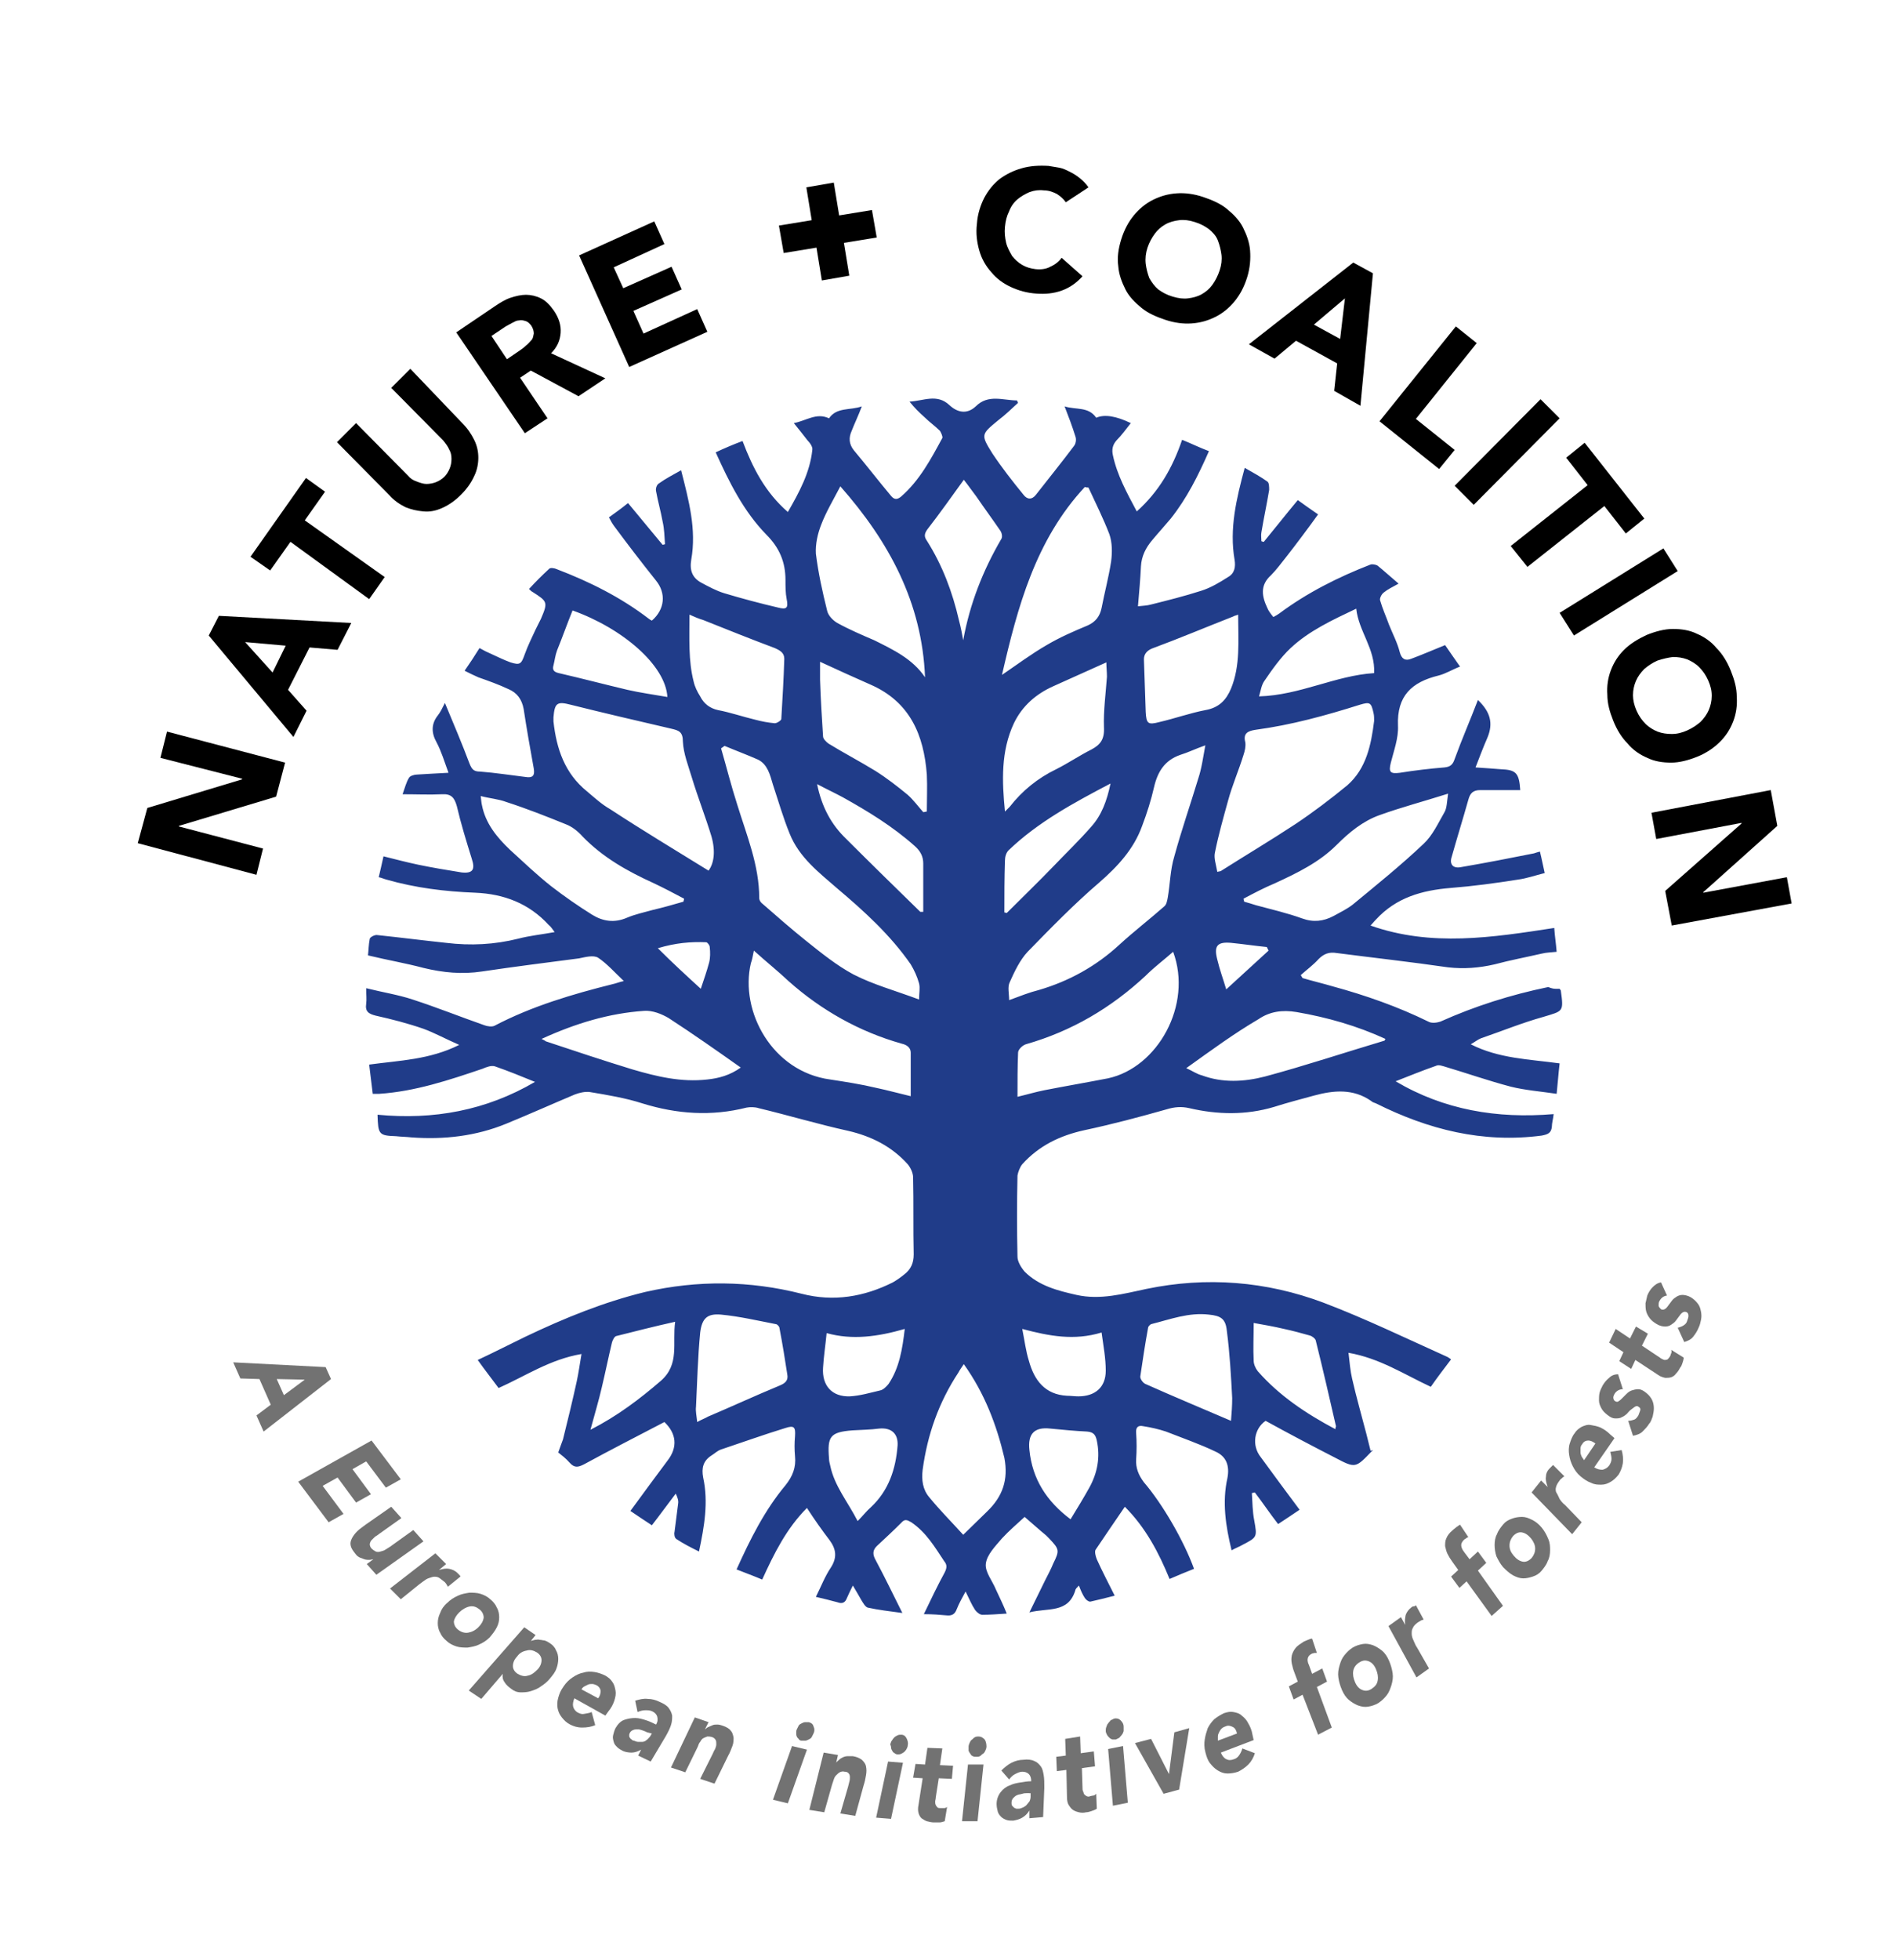 <?xml version="1.0" encoding="utf-8"?>
<!-- Generator: Adobe Illustrator 28.0.0, SVG Export Plug-In . SVG Version: 6.00 Build 0)  -->
<svg version="1.1" id="Calque_1" xmlns="http://www.w3.org/2000/svg" xmlns:xlink="http://www.w3.org/1999/xlink" x="0px" y="0px"
	 viewBox="0 0 317.9 328.4" style="enable-background:new 0 0 317.9 328.4;" xml:space="preserve">
<style type="text/css">
	.st0{fill:#727272;}
	.st1{fill:none;}
	.st2{fill:#203C89;}
</style>
<g>
	<g>
		<path class="st0" d="M54.6,229.1l0.9,2l-11.3,8.8l-1.2-2.7l2.4-1.8l-1.9-4.3l-3.2-0.1l-1.2-2.7L54.6,229.1z M51.1,231.2l-4.7-0.1
			l1.2,2.7L51.1,231.2z"/>
		<path class="st0" d="M62.3,241.4l4.9,6.5l-2.5,1.4l-3.3-4.4l-2.3,1.3l3.1,4.2l-2.5,1.4l-3.1-4.2l-2.5,1.4l3.5,4.7l-2.5,1.4
			l-5.1-6.8L62.3,241.4z"/>
		<path class="st0" d="M63.1,263.9l-1.6-1.8l1.1-0.8l0,0c-0.2,0-0.4,0.1-0.7,0.1c-0.2,0-0.5,0-0.8-0.1s-0.5-0.2-0.8-0.3
			c-0.2-0.1-0.5-0.3-0.7-0.6c-0.4-0.5-0.7-0.9-0.8-1.4c-0.1-0.4,0-0.8,0.2-1.2s0.5-0.8,0.9-1.2s0.9-0.7,1.4-1.1l4.3-3l1.7,1.9
			l-3.8,2.7c-0.2,0.2-0.5,0.3-0.7,0.5c-0.2,0.2-0.4,0.4-0.6,0.6c-0.1,0.2-0.2,0.4-0.2,0.6c0,0.2,0.1,0.5,0.3,0.7
			c0.2,0.2,0.5,0.4,0.7,0.5c0.2,0.1,0.5,0.1,0.8,0c0.3-0.1,0.5-0.1,0.8-0.3s0.5-0.3,0.8-0.5l3.9-2.8l1.7,1.9L63.1,263.9z"/>
		<path class="st0" d="M73,260.3l1.8,1.8l-1.2,1l0,0c0.7-0.2,1.2-0.3,1.7-0.2s1,0.3,1.4,0.7c0.1,0.1,0.2,0.2,0.3,0.3
			c0.1,0.1,0.2,0.2,0.2,0.3l-2.1,1.7c-0.1-0.2-0.2-0.3-0.3-0.5c-0.1-0.1-0.2-0.3-0.4-0.4c-0.4-0.3-0.7-0.6-1-0.7
			c-0.3-0.1-0.7-0.1-1,0c-0.3,0.1-0.7,0.2-1,0.4c-0.3,0.2-0.7,0.5-1.1,0.8l-3.1,2.5l-1.8-1.8L73,260.3z"/>
		<path class="st0" d="M75,268.6c0.5-0.5,1.1-0.9,1.8-1.2c0.6-0.3,1.3-0.4,1.9-0.5c0.6,0,1.3,0,1.9,0.2c0.6,0.2,1.2,0.5,1.6,0.9
			c0.5,0.4,0.9,0.9,1.1,1.4c0.3,0.5,0.4,1.1,0.4,1.6c0,0.6-0.1,1.1-0.4,1.7c-0.3,0.6-0.7,1.1-1.2,1.7c-0.5,0.5-1.1,0.9-1.8,1.2
			c-0.6,0.3-1.3,0.4-1.9,0.5c-0.6,0-1.3,0-1.9-0.2c-0.6-0.2-1.2-0.5-1.6-0.9c-0.5-0.4-0.9-0.9-1.1-1.4c-0.3-0.5-0.4-1.1-0.4-1.6
			s0.1-1.1,0.4-1.7C74,269.7,74.4,269.1,75,268.6z M77,270.2c-0.5,0.5-0.8,1-0.9,1.5c0,0.5,0.2,1,0.7,1.4c0.5,0.4,1.1,0.6,1.7,0.5
			s1.2-0.4,1.7-0.9c0.5-0.5,0.8-1,0.9-1.6c0-0.5-0.2-1-0.7-1.4c-0.5-0.4-1-0.6-1.6-0.5S77.5,269.7,77,270.2z"/>
		<path class="st0" d="M87.9,272.7l1.9,1.3l-0.8,1l0,0c0.2-0.1,0.4-0.1,0.7-0.2c0.3,0,0.5-0.1,0.8,0c0.3,0,0.5,0.1,0.8,0.1
			c0.3,0.1,0.5,0.2,0.8,0.4c0.5,0.3,0.9,0.7,1.1,1.2c0.3,0.5,0.4,1,0.4,1.5s-0.1,1.1-0.3,1.6c-0.2,0.6-0.6,1.1-1.1,1.7
			c-0.4,0.5-0.9,0.9-1.5,1.3c-0.5,0.4-1.1,0.6-1.7,0.8c-0.6,0.2-1.2,0.2-1.7,0.2c-0.6,0-1.1-0.2-1.6-0.6c-0.4-0.3-0.8-0.6-1.1-1.1
			c-0.3-0.4-0.4-0.9-0.3-1.4l0,0l-3.6,4.2l-2.1-1.4L87.9,272.7z M86.7,277.6c-0.5,0.5-0.7,1.1-0.7,1.6c0,0.5,0.3,1,0.8,1.3
			s1.1,0.5,1.7,0.3c0.6-0.1,1.1-0.5,1.6-1c0.5-0.5,0.7-1.1,0.7-1.6c0-0.5-0.3-1-0.8-1.3s-1.1-0.5-1.7-0.3
			C87.7,276.7,87.1,277,86.7,277.6z"/>
		<path class="st0" d="M99.8,289.1c-0.7,0.3-1.4,0.4-2.2,0.4s-1.4-0.2-2-0.5c-0.6-0.3-1-0.7-1.4-1.2c-0.4-0.5-0.6-1-0.7-1.5
			s-0.1-1.1,0.1-1.8s0.4-1.2,0.9-1.9c0.4-0.6,0.9-1.1,1.5-1.5c0.6-0.4,1.2-0.7,1.8-0.8c0.6-0.2,1.2-0.2,1.9-0.1
			c0.6,0.1,1.2,0.3,1.8,0.6c0.5,0.3,0.9,0.6,1.2,1.1c0.3,0.4,0.4,0.9,0.5,1.4s0,1.1-0.2,1.7c-0.2,0.6-0.5,1.2-1,1.8l-0.5,0.7
			l-5.2-2.9c-0.2,0.5-0.3,1-0.2,1.4c0.1,0.4,0.4,0.8,0.8,1c0.4,0.2,0.7,0.3,1.1,0.2s0.8-0.1,1.2-0.3L99.8,289.1z M100.3,284.6
			c0.3-0.4,0.4-0.8,0.4-1.2s-0.3-0.8-0.7-1c-0.2-0.1-0.5-0.2-0.7-0.2s-0.5,0-0.7,0.1s-0.4,0.2-0.6,0.3s-0.4,0.3-0.5,0.5L100.3,284.6
			z"/>
		<path class="st0" d="M107.5,293.2L107.5,293.2c-0.5,0.3-1.1,0.5-1.6,0.5c-0.5,0-1.1-0.1-1.5-0.3c-0.4-0.2-0.7-0.4-0.9-0.6
			c-0.3-0.3-0.5-0.5-0.6-0.9s-0.2-0.7-0.1-1.1s0.2-0.8,0.4-1.2c0.4-0.7,0.9-1.2,1.5-1.4c0.6-0.2,1.2-0.3,1.8-0.3
			c0.6,0,1.3,0.2,1.9,0.4c0.6,0.2,1.2,0.5,1.6,0.7c0.3-0.5,0.3-0.9,0.2-1.3c-0.1-0.4-0.4-0.7-0.8-0.9c-0.4-0.2-0.8-0.2-1.2-0.2
			c-0.4,0-0.8,0.1-1.3,0.3l-0.4-1.9c0.7-0.2,1.4-0.4,2.1-0.3c0.7,0,1.4,0.2,2,0.5c0.7,0.3,1.2,0.6,1.5,1c0.3,0.4,0.5,0.8,0.6,1.3
			c0,0.5,0,1-0.2,1.6c-0.2,0.6-0.5,1.2-0.9,1.9l-2.5,4.2l-2.1-1L107.5,293.2z M108.5,290.3c-0.2-0.1-0.4-0.2-0.7-0.3
			c-0.3-0.1-0.6-0.2-0.8-0.2c-0.3,0-0.6,0-0.8,0.1c-0.3,0.1-0.5,0.3-0.6,0.5c-0.1,0.2-0.1,0.3-0.1,0.4c0,0.1,0,0.3,0.1,0.4
			c0.1,0.1,0.1,0.2,0.3,0.3c0.1,0.1,0.2,0.2,0.4,0.2c0.2,0.1,0.5,0.2,0.7,0.2s0.5,0,0.7,0c0.2,0,0.5-0.1,0.7-0.3
			c0.2-0.1,0.4-0.4,0.6-0.6l0.3-0.5L108.5,290.3z"/>
		<path class="st0" d="M116.5,287.8l2.3,0.8l-0.6,1.2l0,0c0.2-0.1,0.3-0.3,0.6-0.4c0.2-0.1,0.5-0.2,0.7-0.3c0.2-0.1,0.5-0.1,0.8-0.1
			c0.3,0,0.6,0.1,0.9,0.2c0.6,0.2,1.1,0.5,1.3,0.8c0.3,0.3,0.4,0.7,0.5,1.2c0,0.4,0,0.9-0.2,1.4s-0.4,1.1-0.7,1.6l-2.3,4.7l-2.4-0.8
			l2.1-4.2c0.1-0.2,0.2-0.5,0.4-0.8c0.1-0.3,0.2-0.5,0.2-0.8c0-0.3,0-0.5-0.1-0.7s-0.3-0.4-0.6-0.5s-0.6-0.1-0.8-0.1
			c-0.3,0.1-0.5,0.2-0.7,0.3s-0.4,0.4-0.5,0.6c-0.2,0.2-0.3,0.5-0.4,0.8l-2.1,4.3l-2.4-0.8L116.5,287.8z"/>
		<path class="st0" d="M132.8,292.6l2.5,0.6l-3.2,9l-2.5-0.6L132.8,292.6z M133.6,289.8c0.1-0.2,0.2-0.4,0.3-0.6
			c0.1-0.2,0.3-0.3,0.5-0.4c0.2-0.1,0.4-0.2,0.6-0.2c0.2,0,0.4,0,0.6,0c0.4,0.1,0.7,0.3,0.8,0.7c0.2,0.4,0.2,0.8,0,1.2
			c-0.1,0.2-0.2,0.4-0.3,0.6c-0.1,0.2-0.3,0.3-0.5,0.4c-0.2,0.1-0.4,0.2-0.6,0.2s-0.4,0-0.6,0c-0.2,0-0.4-0.1-0.5-0.3
			c-0.1-0.1-0.3-0.3-0.3-0.4c-0.1-0.2-0.1-0.4-0.1-0.6C133.5,290.2,133.5,290,133.6,289.8z"/>
		<path class="st0" d="M138.1,293.7l2.4,0.4l-0.3,1.3l0,0c0.1-0.2,0.3-0.3,0.5-0.5c0.2-0.2,0.4-0.3,0.6-0.4c0.2-0.1,0.5-0.2,0.8-0.2
			c0.3,0,0.6,0,0.9,0c0.6,0.1,1.1,0.3,1.5,0.6c0.3,0.3,0.6,0.6,0.7,1.1s0.1,0.9,0,1.5s-0.2,1.1-0.4,1.7l-1.4,5.1l-2.5-0.4l1.3-4.5
			c0.1-0.3,0.1-0.5,0.2-0.8c0.1-0.3,0.1-0.6,0.1-0.8c0-0.3-0.1-0.5-0.2-0.6c-0.1-0.2-0.4-0.3-0.7-0.3c-0.3-0.1-0.6,0-0.8,0.1
			c-0.2,0.1-0.4,0.3-0.6,0.5c-0.2,0.2-0.3,0.4-0.4,0.7c-0.1,0.3-0.2,0.6-0.3,0.9l-1.3,4.6l-2.5-0.4L138.1,293.7z"/>
		<path class="st0" d="M148.9,295.2l2.5,0.2l-2,9.4l-2.5-0.2L148.9,295.2z M149.3,292.2c0.1-0.2,0.1-0.4,0.3-0.6
			c0.1-0.2,0.3-0.4,0.4-0.5s0.3-0.2,0.5-0.3c0.2-0.1,0.4-0.1,0.6-0.1c0.4,0,0.7,0.2,0.9,0.6c0.2,0.4,0.3,0.8,0.2,1.2
			c0,0.2-0.1,0.4-0.2,0.6c-0.1,0.2-0.3,0.4-0.4,0.5s-0.3,0.2-0.5,0.3c-0.2,0.1-0.4,0.1-0.6,0.1c-0.2,0-0.4-0.1-0.5-0.2
			c-0.2-0.1-0.3-0.2-0.4-0.4s-0.2-0.3-0.2-0.6S149.2,292.4,149.3,292.2z"/>
		<path class="st0" d="M159.6,298.1l-2.2-0.1l-0.5,3.2c0,0.3-0.1,0.5-0.1,0.7s0,0.4,0.1,0.6s0.2,0.3,0.3,0.4
			c0.1,0.1,0.4,0.1,0.6,0.1c0.1,0,0.3,0,0.5,0c0.2,0,0.4-0.1,0.5-0.2l-0.4,2.4c-0.3,0.1-0.6,0.2-0.9,0.2c-0.3,0-0.6,0-0.9,0
			c-0.4,0-0.8-0.1-1.2-0.2c-0.3-0.1-0.6-0.3-0.9-0.5c-0.2-0.2-0.4-0.5-0.5-0.9c-0.1-0.4-0.1-0.8,0-1.3l0.7-4.5l-1.6-0.1l0.4-2.3
			l1.6,0.1l0.4-2.8l2.5,0.1l-0.4,2.8l2.2,0.1L159.6,298.1z"/>
		<path class="st0" d="M162.3,295.7l2.6,0l-1,9.5l-2.6,0L162.3,295.7z M162.4,292.7c0-0.2,0.1-0.5,0.2-0.7c0.1-0.2,0.2-0.4,0.4-0.5
			c0.2-0.2,0.3-0.3,0.5-0.4c0.2-0.1,0.4-0.1,0.6-0.1c0.4,0,0.7,0.2,1,0.5c0.2,0.3,0.3,0.7,0.3,1.2c0,0.2-0.1,0.5-0.2,0.7
			c-0.1,0.2-0.2,0.4-0.4,0.5s-0.3,0.3-0.5,0.4c-0.2,0.1-0.4,0.1-0.6,0.1c-0.2,0-0.4,0-0.6-0.1c-0.2-0.1-0.3-0.2-0.4-0.4
			c-0.1-0.1-0.2-0.3-0.3-0.5C162.4,293.1,162.4,292.9,162.4,292.7z"/>
		<path class="st0" d="M172.6,303.4L172.6,303.4c-0.3,0.5-0.7,0.9-1.2,1.2c-0.5,0.3-1,0.4-1.5,0.5c-0.4,0-0.8,0-1.1-0.1
			s-0.7-0.3-0.9-0.5s-0.5-0.5-0.6-0.9c-0.1-0.4-0.2-0.8-0.2-1.3c0-0.8,0.3-1.5,0.7-2c0.4-0.5,0.9-0.9,1.5-1.1
			c0.6-0.3,1.2-0.4,1.8-0.5c0.6-0.1,1.2-0.2,1.8-0.2c0-0.5-0.1-0.9-0.4-1.2c-0.3-0.3-0.7-0.4-1.1-0.4c-0.4,0-0.8,0.2-1.2,0.4
			c-0.4,0.2-0.7,0.5-1,0.9l-1.3-1.5c0.5-0.5,1.1-1,1.7-1.3c0.6-0.3,1.3-0.5,2-0.5c0.7-0.1,1.4,0,1.8,0.2c0.5,0.2,0.8,0.5,1.1,0.9
			c0.3,0.4,0.4,0.9,0.5,1.5s0.1,1.3,0.1,2.1l-0.2,4.9l-2.3,0.2L172.6,303.4z M172.1,300.5c-0.2,0-0.4,0-0.7,0.1s-0.6,0.1-0.8,0.2
			c-0.3,0.1-0.5,0.3-0.7,0.5c-0.2,0.2-0.3,0.5-0.3,0.8c0,0.2,0,0.3,0.1,0.5c0.1,0.1,0.2,0.2,0.3,0.3c0.1,0.1,0.2,0.1,0.4,0.2
			c0.1,0,0.3,0,0.4,0c0.2,0,0.5-0.1,0.7-0.2c0.2-0.1,0.4-0.2,0.6-0.4c0.2-0.2,0.3-0.4,0.5-0.6c0.1-0.2,0.2-0.5,0.2-0.8l0-0.6
			L172.1,300.5z"/>
		<path class="st0" d="M183.6,296l-2.2,0.3l0.1,3.2c0,0.3,0,0.5,0.1,0.7s0.1,0.4,0.2,0.5c0.1,0.1,0.2,0.2,0.4,0.3s0.4,0.1,0.6,0
			c0.1,0,0.3-0.1,0.5-0.1s0.4-0.2,0.5-0.3l0.1,2.5c-0.3,0.2-0.6,0.3-0.9,0.4c-0.3,0.1-0.6,0.2-0.9,0.2c-0.4,0.1-0.8,0.1-1.2,0
			s-0.7-0.2-1-0.4s-0.5-0.5-0.7-0.8c-0.2-0.3-0.3-0.8-0.3-1.3l-0.1-4.6l-1.6,0.2l-0.1-2.4l1.6-0.2l-0.1-2.8l2.5-0.4l0.1,2.8l2.2-0.3
			L183.6,296z"/>
		<path class="st0" d="M185.4,290.1c0-0.2,0-0.5,0.1-0.7c0.1-0.2,0.1-0.4,0.3-0.6c0.1-0.2,0.3-0.3,0.4-0.5c0.2-0.1,0.4-0.2,0.6-0.3
			c0.4-0.1,0.8,0,1.1,0.3c0.3,0.3,0.5,0.6,0.5,1.1c0,0.2,0,0.5,0,0.7c-0.1,0.2-0.1,0.4-0.3,0.6c-0.1,0.2-0.3,0.3-0.4,0.5
			c-0.2,0.1-0.4,0.2-0.6,0.3c-0.2,0-0.4,0-0.6,0c-0.2-0.1-0.3-0.1-0.5-0.3c-0.1-0.1-0.3-0.3-0.4-0.5
			C185.5,290.5,185.4,290.3,185.4,290.1z M185.8,293.1l2.5-0.5l0.8,9.5l-2.5,0.5L185.8,293.1z"/>
		<path class="st0" d="M190.3,292.1l2.7-0.7l3,5.9l0,0l0.9-7l2.5-0.7l-1.7,10.3l-2.6,0.7L190.3,292.1z"/>
		<path class="st0" d="M210.4,293.8c-0.2,0.7-0.6,1.4-1.1,1.9c-0.5,0.5-1.1,0.9-1.7,1.2c-0.6,0.2-1.2,0.3-1.8,0.3
			c-0.6,0-1.1-0.2-1.6-0.5s-0.9-0.7-1.3-1.2c-0.4-0.5-0.6-1.1-0.8-1.9c-0.2-0.7-0.2-1.5-0.1-2.1c0.1-0.7,0.3-1.3,0.5-1.9
			c0.3-0.6,0.7-1.1,1.1-1.5c0.5-0.4,1-0.7,1.6-1c0.6-0.2,1.1-0.3,1.6-0.2c0.5,0.1,1,0.2,1.4,0.6c0.4,0.3,0.8,0.7,1.1,1.3
			c0.3,0.5,0.6,1.2,0.7,1.9l0.2,0.9l-5.5,2.1c0.2,0.5,0.5,0.9,0.9,1.1s0.8,0.2,1.3,0c0.4-0.1,0.7-0.4,0.9-0.7
			c0.2-0.3,0.4-0.7,0.5-1.1L210.4,293.8z M207.4,290.5c-0.1-0.5-0.3-0.9-0.7-1.1s-0.8-0.3-1.2-0.1c-0.3,0.1-0.5,0.2-0.7,0.4
			c-0.2,0.2-0.3,0.4-0.4,0.6s-0.2,0.4-0.2,0.7c0,0.2,0,0.5,0,0.7L207.4,290.5z"/>
		<path class="st0" d="M218.4,284l-1.5,0.8l-0.8-2.2l1.5-0.8l-0.6-1.6c-0.2-0.5-0.3-1-0.4-1.4c-0.1-0.5-0.1-0.9,0-1.4
			c0.1-0.4,0.3-0.8,0.6-1.2c0.3-0.4,0.8-0.7,1.4-1.1c0.2-0.1,0.5-0.2,0.7-0.3s0.5-0.2,0.7-0.2l0.8,2.4c-0.2,0-0.3,0-0.4,0
			c-0.1,0-0.3,0.1-0.4,0.1c-0.4,0.2-0.6,0.4-0.7,0.7c-0.1,0.3-0.1,0.7,0.2,1.3l0.5,1.4l1.7-0.9l0.8,2.2l-1.7,0.9l2.5,6.8l-2.3,1.2
			L218.4,284z"/>
		<path class="st0" d="M225,283.2c-0.3-0.7-0.5-1.4-0.6-2.1c-0.1-0.7,0-1.3,0.2-2s0.4-1.2,0.8-1.7c0.4-0.5,0.8-0.9,1.4-1.3
			c0.5-0.3,1.1-0.5,1.7-0.6c0.6-0.1,1.1,0,1.7,0.2c0.5,0.2,1,0.5,1.5,0.9c0.5,0.4,0.9,1,1.2,1.7c0.3,0.7,0.5,1.4,0.6,2.1
			c0.1,0.7,0,1.3-0.2,2c-0.2,0.6-0.4,1.2-0.8,1.7c-0.4,0.5-0.8,0.9-1.4,1.3c-0.5,0.3-1.1,0.5-1.7,0.6c-0.6,0.1-1.1,0-1.7-0.2
			c-0.5-0.2-1-0.5-1.5-0.9C225.7,284.5,225.3,283.9,225,283.2z M227.2,281.9c0.3,0.7,0.7,1.1,1.2,1.3c0.5,0.2,1,0.2,1.6-0.2
			s0.9-0.8,1-1.4s0-1.2-0.3-1.9c-0.3-0.7-0.7-1.1-1.2-1.3c-0.5-0.2-1-0.2-1.6,0.2c-0.5,0.3-0.9,0.8-1,1.4S226.9,281.2,227.2,281.9z"
			/>
		<path class="st0" d="M232.8,272.5l2.1-1.5l0.7,1.3l0,0c-0.1-0.7,0-1.2,0.1-1.7c0.2-0.5,0.5-0.9,0.9-1.2c0.1-0.1,0.2-0.2,0.4-0.2
			s0.3-0.1,0.4-0.2l1.3,2.4c-0.2,0.1-0.4,0.1-0.5,0.2c-0.2,0.1-0.3,0.2-0.5,0.3c-0.4,0.3-0.7,0.6-0.8,0.9c-0.2,0.3-0.2,0.6-0.2,1
			c0,0.3,0.1,0.7,0.3,1.1c0.2,0.4,0.3,0.8,0.6,1.2l2,3.5l-2.1,1.5L232.8,272.5z"/>
		<path class="st0" d="M245.9,265l-1.2,1.1l-1.4-1.9l1.2-1.1l-1-1.4c-0.3-0.4-0.6-0.9-0.8-1.3c-0.2-0.4-0.3-0.9-0.4-1.3
			c0-0.4,0-0.9,0.2-1.3c0.2-0.5,0.5-0.9,1.1-1.4c0.2-0.2,0.4-0.3,0.6-0.5c0.2-0.1,0.4-0.3,0.6-0.4l1.4,2.1c-0.1,0-0.3,0.1-0.4,0.2
			c-0.1,0.1-0.2,0.1-0.3,0.2c-0.3,0.3-0.5,0.6-0.5,0.9c0,0.3,0.1,0.7,0.5,1.2l0.9,1.2l1.4-1.3l1.4,1.9l-1.4,1.3l4.2,5.9l-1.9,1.7
			L245.9,265z"/>
		<path class="st0" d="M252,262.6c-0.5-0.6-0.8-1.2-1.1-1.8c-0.2-0.6-0.3-1.3-0.3-1.9c0-0.6,0.1-1.3,0.4-1.8c0.2-0.6,0.6-1.1,1-1.6
			c0.4-0.5,0.9-0.8,1.5-1c0.5-0.2,1.1-0.3,1.7-0.3c0.6,0,1.1,0.2,1.7,0.5c0.6,0.3,1.1,0.7,1.6,1.3c0.5,0.6,0.8,1.2,1.1,1.9
			s0.3,1.3,0.3,1.9c0,0.6-0.1,1.3-0.4,1.8c-0.2,0.6-0.6,1.1-1,1.6s-0.9,0.8-1.5,1s-1.1,0.3-1.6,0.3c-0.6,0-1.1-0.2-1.7-0.5
			C253,263.6,252.5,263.1,252,262.6z M253.8,260.7c0.5,0.6,1,0.9,1.5,1s1-0.1,1.5-0.6c0.4-0.5,0.6-1,0.6-1.6c0-0.6-0.3-1.2-0.7-1.7
			c-0.5-0.6-1-0.9-1.5-1c-0.5-0.1-1,0.1-1.5,0.6c-0.4,0.5-0.6,1-0.6,1.6C253.1,259.6,253.3,260.1,253.8,260.7z"/>
		<path class="st0" d="M256.8,250.1l1.6-2l1.1,1.1l0,0c-0.2-0.6-0.4-1.2-0.3-1.7c0-0.5,0.2-1,0.6-1.4c0.1-0.1,0.2-0.2,0.3-0.3
			s0.2-0.2,0.3-0.3l1.9,1.9c-0.2,0.1-0.3,0.2-0.4,0.3c-0.1,0.1-0.3,0.2-0.4,0.4c-0.3,0.4-0.5,0.7-0.6,1.1c-0.1,0.3-0.1,0.7,0.1,1
			s0.3,0.6,0.5,1c0.2,0.3,0.5,0.7,0.9,1l2.8,2.9l-1.6,2L256.8,250.1z"/>
		<path class="st0" d="M271.9,243c0.2,0.7,0.3,1.5,0.2,2.2c-0.1,0.7-0.4,1.4-0.7,1.9c-0.4,0.5-0.8,0.9-1.3,1.2
			c-0.5,0.3-1,0.5-1.6,0.5s-1.1,0-1.7-0.3c-0.6-0.2-1.2-0.6-1.8-1.1c-0.6-0.5-1-1.1-1.3-1.7c-0.3-0.6-0.5-1.2-0.6-1.9
			c-0.1-0.6-0.1-1.3,0.1-1.9s0.4-1.2,0.8-1.7c0.3-0.5,0.7-0.8,1.2-1.1c0.5-0.2,0.9-0.4,1.5-0.3s1.1,0.2,1.6,0.4
			c0.6,0.3,1.1,0.6,1.7,1.2l0.7,0.6l-3.4,4.9c0.5,0.3,0.9,0.4,1.4,0.4c0.4-0.1,0.8-0.3,1.1-0.7c0.2-0.3,0.4-0.7,0.4-1.1
			s-0.1-0.8-0.2-1.2L271.9,243z M267.5,241.9c-0.4-0.3-0.8-0.5-1.2-0.5c-0.4,0-0.8,0.2-1,0.6c-0.2,0.2-0.3,0.5-0.3,0.7
			c0,0.2,0,0.5,0,0.7c0,0.2,0.1,0.5,0.2,0.7c0.1,0.2,0.3,0.4,0.4,0.6L267.5,241.9z"/>
		<path class="st0" d="M272.1,232.8c-0.6,0-1.1,0.3-1.4,0.8c-0.1,0.2-0.2,0.4-0.2,0.6c0,0.2,0.1,0.5,0.3,0.6c0.2,0.1,0.4,0.2,0.6,0
			c0.2-0.1,0.4-0.3,0.6-0.5s0.5-0.5,0.7-0.7c0.3-0.3,0.6-0.5,0.9-0.6s0.7-0.2,1.1-0.2c0.4,0,0.8,0.2,1.3,0.6c0.5,0.4,0.8,0.8,1,1.2
			c0.2,0.4,0.3,0.9,0.3,1.4c0,0.5-0.1,0.9-0.2,1.4c-0.2,0.5-0.3,0.9-0.6,1.2c-0.3,0.5-0.7,0.9-1.1,1.3s-1,0.6-1.6,0.7l-0.8-2.5
			c0.4,0,0.7-0.1,1-0.2s0.5-0.4,0.7-0.7c0.1-0.3,0.2-0.5,0.3-0.8s0-0.5-0.2-0.6c-0.2-0.2-0.4-0.2-0.6-0.1c-0.2,0.1-0.4,0.3-0.7,0.5
			s-0.5,0.5-0.7,0.7s-0.6,0.5-0.9,0.6c-0.3,0.2-0.7,0.2-1.1,0.2c-0.4,0-0.8-0.2-1.3-0.6c-0.4-0.3-0.8-0.7-1-1.1s-0.4-0.8-0.4-1.3
			c0-0.4,0-0.9,0.1-1.3s0.3-0.8,0.5-1.2c0.3-0.5,0.6-0.9,1.1-1.3c0.4-0.4,0.9-0.6,1.5-0.6L272.1,232.8z"/>
		<path class="st0" d="M276.3,223.5l-1,2l2.7,1.8c0.2,0.1,0.4,0.3,0.6,0.4c0.2,0.1,0.4,0.2,0.5,0.2s0.3,0,0.5-0.1
			c0.1-0.1,0.3-0.3,0.4-0.5c0.1-0.1,0.1-0.3,0.2-0.5c0.1-0.2,0.1-0.4,0-0.6l2.1,1.3c0,0.3-0.1,0.6-0.2,0.9s-0.2,0.6-0.4,0.8
			c-0.2,0.4-0.4,0.7-0.7,1c-0.2,0.3-0.5,0.5-0.8,0.6c-0.3,0.1-0.7,0.1-1,0.1c-0.4-0.1-0.8-0.2-1.2-0.5l-3.8-2.5l-0.7,1.5l-2-1.3
			l0.7-1.5l-2.4-1.6l1.1-2.3l2.4,1.6l1-2L276.3,223.5z"/>
		<path class="st0" d="M279.5,217.1c-0.6,0.1-1,0.4-1.3,1c-0.1,0.2-0.1,0.4-0.1,0.7c0,0.2,0.2,0.4,0.4,0.6c0.2,0.1,0.4,0.1,0.6,0
			c0.2-0.1,0.4-0.3,0.6-0.6c0.2-0.3,0.4-0.5,0.6-0.8c0.2-0.3,0.5-0.5,0.8-0.7c0.3-0.2,0.7-0.3,1-0.3s0.9,0.1,1.4,0.4
			c0.5,0.3,0.9,0.7,1.2,1.1c0.3,0.4,0.4,0.8,0.5,1.3c0.1,0.5,0.1,0.9,0,1.4s-0.2,0.9-0.4,1.3c-0.2,0.5-0.5,1-0.9,1.5
			c-0.4,0.5-0.9,0.7-1.5,0.9l-1.1-2.4c0.4-0.1,0.7-0.2,1-0.4s0.5-0.4,0.6-0.8c0.1-0.3,0.2-0.5,0.2-0.8c0-0.3-0.1-0.5-0.3-0.6
			c-0.2-0.1-0.4-0.1-0.6,0c-0.2,0.1-0.4,0.3-0.6,0.6c-0.2,0.3-0.4,0.5-0.6,0.8c-0.2,0.3-0.5,0.5-0.8,0.7c-0.3,0.2-0.6,0.3-1,0.3
			c-0.4,0-0.9-0.1-1.4-0.4c-0.5-0.3-0.9-0.6-1.2-1c-0.3-0.4-0.5-0.8-0.6-1.2s-0.1-0.9-0.1-1.3c0.1-0.4,0.2-0.9,0.3-1.3
			c0.2-0.5,0.5-1,0.9-1.4c0.4-0.4,0.8-0.7,1.4-0.8L279.5,217.1z"/>
	</g>
	<g>
		<path d="M23.1,141.3l1.6-5.9l15.9-4.8l0-0.1L26.9,127l1.1-4.4l19.8,5.2l-1.5,5.7L30,138.4l0,0.1l14.1,3.7l-1.1,4.4L23.1,141.3z"/>
		<path d="M35,106.5l1.7-3.3l22.2,1.2l-2.3,4.5l-4.7-0.4l-3.6,7.1l3.1,3.5l-2.2,4.4L35,106.5z M41.1,107.6l4.6,5.1l2.2-4.5
			L41.1,107.6z"/>
		<path d="M48.7,90.8l-3.4,4.8L42,93.3l9.3-13.2l3.2,2.3l-3.4,4.8l13.4,9.5l-2.6,3.7L48.7,90.8z"/>
		<path d="M77.5,70.9c0.9,0.9,1.5,1.8,2,2.8c0.5,1,0.7,2,0.7,3c0,1-0.2,2.1-0.7,3.1c-0.5,1.1-1.2,2.1-2.2,3.1c-1,1-2,1.7-3.1,2.2
			c-1.1,0.5-2.1,0.7-3.2,0.6s-2-0.3-3-0.7c-1-0.5-1.9-1.1-2.7-2l-8.8-8.9l3.2-3.2l8.7,8.8c0.4,0.5,0.9,0.8,1.5,1
			c0.5,0.2,1.1,0.4,1.6,0.4c0.5,0,1.1-0.1,1.6-0.3s1-0.5,1.4-0.9c0.4-0.4,0.7-0.9,0.9-1.4c0.2-0.5,0.3-1,0.3-1.6s-0.1-1.1-0.4-1.6
			c-0.2-0.5-0.6-1-1-1.5l-8.7-8.8l3.2-3.2L77.5,70.9z"/>
		<path d="M76.5,55.7l6.5-4.4c0.9-0.6,1.7-1.1,2.6-1.4s1.8-0.5,2.6-0.5c0.8,0,1.7,0.2,2.5,0.6s1.5,1.1,2.2,2.1
			c0.8,1.2,1.2,2.4,1.1,3.7c-0.1,1.3-0.6,2.4-1.6,3.4l9.1,4.2l-4.5,3L89,62.1l-1.8,1.2l4.6,6.8L88,72.6L76.5,55.7z M85,60.2l2.2-1.5
			c0.3-0.2,0.7-0.5,1-0.8c0.4-0.3,0.6-0.6,0.9-0.9s0.3-0.7,0.4-1.1c0-0.4-0.1-0.8-0.4-1.3c-0.3-0.4-0.6-0.7-1-0.8
			c-0.3-0.1-0.7-0.2-1.1-0.1c-0.4,0-0.7,0.2-1.1,0.4c-0.4,0.2-0.7,0.4-1.1,0.6l-2.4,1.6L85,60.2z"/>
		<path d="M97.1,42.8l12.6-5.7l1.7,3.8l-8.5,3.9l1.6,3.5l8.1-3.6l1.7,3.8l-8.1,3.6l1.7,3.8l9-4.1l1.7,3.8l-13.1,5.9L97.1,42.8z"/>
		<path d="M130.6,37.8l5.5-0.9l-0.9-5.5l4.6-0.8l0.9,5.5l5.5-0.9l0.8,4.6l-5.5,0.9l0.9,5.5l-4.6,0.8l-0.9-5.5l-5.5,0.9L130.6,37.8z"
			/>
		<path d="M178.7,33.9c-0.4-0.6-0.9-1-1.5-1.4c-0.6-0.3-1.3-0.6-2.2-0.6c-0.8-0.1-1.6,0-2.4,0.3c-0.7,0.3-1.4,0.7-2,1.2
			c-0.6,0.5-1.1,1.2-1.4,2c-0.4,0.8-0.6,1.6-0.7,2.6c-0.1,1,0,1.8,0.2,2.7c0.2,0.8,0.6,1.5,1,2.2c0.5,0.6,1,1.1,1.7,1.5
			c0.7,0.4,1.4,0.6,2.2,0.7c0.9,0.1,1.8,0,2.5-0.4c0.7-0.3,1.4-0.8,1.9-1.5l3.5,3.1c-1,1.1-2.1,1.9-3.5,2.4
			c-1.4,0.5-2.8,0.6-4.2,0.5c-1.6-0.1-3-0.5-4.3-1.1c-1.3-0.6-2.4-1.4-3.3-2.5c-0.9-1-1.6-2.2-2-3.6c-0.4-1.4-0.6-2.9-0.4-4.5
			c0.1-1.6,0.6-3.1,1.2-4.3c0.7-1.3,1.5-2.3,2.6-3.2c1.1-0.8,2.3-1.4,3.7-1.8c1.4-0.4,2.9-0.5,4.5-0.4c0.6,0.1,1.2,0.2,1.8,0.3
			s1.2,0.4,1.8,0.7c0.6,0.3,1.1,0.6,1.7,1.1c0.5,0.4,1,0.9,1.4,1.5L178.7,33.9z"/>
		<path d="M188,40.1c0.5-1.6,1.2-2.9,2.1-4s2-2,3.2-2.6c1.2-0.6,2.5-1,4-1.1c1.4-0.1,2.9,0.1,4.4,0.6c1.5,0.5,2.9,1.1,4,2
			s2.1,1.9,2.7,3.1s1.1,2.5,1.2,3.9c0.1,1.4,0,2.9-0.5,4.5c-0.5,1.6-1.2,2.9-2.1,4c-0.9,1.1-2,2-3.2,2.6c-1.2,0.6-2.5,1-4,1.1
			c-1.4,0.1-2.9-0.1-4.4-0.6c-1.5-0.5-2.9-1.1-4-2s-2.1-1.9-2.7-3.1s-1.1-2.5-1.2-3.9C187.3,43.2,187.5,41.7,188,40.1z M192.4,41.5
			c-0.3,0.9-0.4,1.8-0.3,2.7c0.1,0.8,0.3,1.6,0.6,2.4c0.4,0.7,0.9,1.4,1.5,1.9c0.7,0.5,1.4,0.9,2.4,1.2s1.8,0.4,2.6,0.3
			c0.8-0.1,1.6-0.3,2.3-0.7c0.7-0.4,1.3-0.9,1.8-1.6c0.5-0.7,0.9-1.5,1.2-2.4c0.3-0.9,0.4-1.8,0.3-2.6s-0.3-1.6-0.6-2.4
			s-0.9-1.4-1.5-1.9c-0.7-0.5-1.4-0.9-2.4-1.2c-0.9-0.3-1.8-0.4-2.6-0.3c-0.8,0.1-1.6,0.3-2.3,0.7c-0.7,0.4-1.3,0.9-1.8,1.6
			S192.7,40.6,192.4,41.5z"/>
		<path d="M226.9,44l3.3,1.8L228.1,68l-4.4-2.5l0.5-4.6l-6.9-3.8l-3.6,3l-4.3-2.4L226.9,44z M225.5,50l-5.2,4.4l4.4,2.4L225.5,50z"
			/>
		<path d="M244.1,54.7l3.5,2.8l-10.2,12.7l6.5,5.2l-2.6,3.2l-10-8L244.1,54.7z"/>
		<path d="M258.3,66.9l3.2,3.2l-14.4,14.5l-3.2-3.2L258.3,66.9z"/>
		<path d="M266.2,81.3l-3.6-4.6l3.1-2.5l10,12.7l-3.1,2.5l-3.6-4.6l-12.9,10.2l-2.8-3.5L266.2,81.3z"/>
		<path d="M278.9,91.9l2.4,3.8l-17.4,10.8l-2.4-3.8L278.9,91.9z"/>
		<path d="M276.1,106.4c1.5-0.6,3-1,4.4-1c1.4,0,2.8,0.2,4,0.8c1.2,0.5,2.4,1.3,3.3,2.4c1,1,1.8,2.3,2.4,3.8s1,2.9,1,4.4
			c0.1,1.4-0.1,2.8-0.6,4.1c-0.5,1.3-1.2,2.4-2.2,3.4c-1,1-2.3,1.9-3.8,2.5c-1.5,0.6-3,1-4.4,1s-2.8-0.2-4-0.8
			c-1.2-0.5-2.4-1.3-3.3-2.4c-1-1-1.8-2.3-2.4-3.8c-0.6-1.5-1-2.9-1-4.4c-0.1-1.4,0.1-2.8,0.6-4.1s1.2-2.4,2.2-3.4
			C273.3,107.9,274.6,107.1,276.1,106.4z M277.9,110.7c-0.9,0.4-1.6,0.9-2.2,1.4c-0.6,0.6-1.1,1.3-1.4,2c-0.3,0.7-0.5,1.5-0.5,2.4
			c0,0.8,0.2,1.7,0.6,2.6c0.4,0.9,0.9,1.6,1.5,2.2c0.6,0.6,1.3,1,2,1.3c0.8,0.3,1.6,0.4,2.4,0.4c0.9,0,1.7-0.2,2.6-0.6
			c0.9-0.4,1.6-0.9,2.2-1.4c0.6-0.6,1.1-1.3,1.4-2c0.3-0.7,0.5-1.5,0.5-2.4s-0.2-1.7-0.6-2.6c-0.4-0.9-0.9-1.6-1.5-2.2
			c-0.6-0.6-1.3-1-2-1.3c-0.8-0.3-1.6-0.4-2.4-0.4C279.7,110.2,278.8,110.4,277.9,110.7z"/>
		<path d="M296.9,132.4l1.1,6l-12.4,11.1l0,0.1l14-2.6l0.8,4.4l-20.1,3.7l-1.1-5.8L292,138l0-0.1l-14.3,2.7l-0.8-4.4L296.9,132.4z"
			/>
	</g>
	<circle class="st1" cx="161.4" cy="167.6" r="103.1"/>
	<path class="st2" d="M261.5,165.7c0.1,0.2,0.2,0.2,0.2,0.3c0.5,3.6,0.4,3.4-2.9,4.4c-3.6,1-7,2.4-10.5,3.6c-0.5,0.2-1,0.6-1.7,1
		c4.7,2.4,9.8,2.5,14.9,3.2c-0.2,1.7-0.3,3.2-0.5,5.1c-2.7-0.4-5.3-0.6-7.7-1.2c-3.8-1-7.5-2.3-11.2-3.4c-0.4-0.1-0.9-0.3-1.3-0.1
		c-2.3,0.8-4.5,1.7-6.8,2.6c8.1,4.8,17,6.3,26.5,5.5c-0.1,0.9-0.3,1.5-0.3,2.1c-0.1,1.1-0.7,1.3-1.7,1.5c-9.9,1.3-19-1-27.8-5.4
		c-0.3-0.1-0.6-0.2-0.8-0.4c-3-2.1-6.3-1.8-9.6-0.9c-2.2,0.6-4.5,1.2-6.7,1.9c-4.7,1.4-9.5,1.3-14.2,0.2c-1.3-0.3-2.5-0.2-3.8,0.2
		c-4.6,1.3-9.1,2.5-13.8,3.5c-4.1,0.9-7.6,2.6-10.4,5.7c-0.4,0.5-0.7,1.3-0.8,1.9c-0.1,4.5-0.1,9.1,0,13.6c0,0.8,0.6,1.8,1.2,2.5
		c2.4,2.4,5.6,3.2,8.7,3.9c4,0.9,7.9-0.2,11.7-1c10.1-2.1,20.1-1.3,29.7,2.3c7.1,2.7,13.9,6,20.8,9.1c0.2,0.1,0.3,0.2,0.6,0.4
		c-1.2,1.6-2.3,3-3.4,4.6c-4.5-2.1-8.6-4.8-13.8-5.7c0.2,1.7,0.3,3,0.6,4.3c0.7,3.1,1.6,6.2,2.4,9.3c0.2,0.9,0.5,1.9,0.7,2.8
		c0.1,0,0.2,0,0.4-0.1c-0.1,0.1-0.1,0.2-0.2,0.2c-2.7,2.8-2.7,2.9-6.1,1.1c-3.9-2-7.7-4-11.7-6.2c-1.9,1.3-2.4,4.1-0.8,6.1
		c2.1,2.9,4.2,5.7,6.5,8.8c-1.3,0.9-2.4,1.6-3.6,2.4c-1.4-1.8-2.6-3.6-3.9-5.3c-0.2,0-0.3,0.1-0.5,0.1c0.1,1.5,0.1,3.1,0.4,4.6
		c0.5,2.8,0.5,2.8-2,4.1c-0.5,0.3-1.1,0.5-1.8,0.9c-1-4.1-1.6-8.1-0.7-12.1c0.4-2.1-0.2-3.6-1.9-4.4c-2.7-1.3-5.6-2.3-8.4-3.4
		c-1.2-0.4-2.5-0.7-3.8-0.9c-0.9-0.2-1.3,0.2-1.2,1.2c0.1,1.4,0.1,2.9,0,4.3c-0.1,1.5,0.4,2.7,1.3,3.9c3.1,3.6,6.7,9.8,8.4,14.5
		c-1.3,0.5-2.7,1.1-4.1,1.7c-1.8-4.4-4-8.6-7.5-12.1c-1.7,2.5-3.3,4.8-4.9,7.2c-0.2,0.3,0,1.1,0.2,1.6c0.9,2,1.9,3.9,3,6.1
		c-1.5,0.4-2.8,0.7-4.1,1c-0.3,0-0.7-0.3-0.9-0.6c-0.4-0.6-0.7-1.3-1-2.1c-0.3,0.3-0.6,0.6-0.6,0.8c-1.2,3.9-4.6,2.9-7.7,3.7
		c1-2,1.8-3.7,2.6-5.3c0.5-1,1-1.9,1.4-2.9c1.1-2.2,1-2.4-0.7-4.2c-0.2-0.2-0.3-0.3-0.5-0.5c-1.1-0.9-2.2-1.9-3.6-3.1
		c-1.3,1.2-2.6,2.3-3.8,3.6c-1.1,1.3-2.5,2.7-2.7,4.2c-0.2,1.4,1.1,2.9,1.7,4.4c0.6,1.3,1.2,2.5,1.8,4c-1.5,0.1-2.8,0.2-4.1,0.2
		c-0.4,0-0.9-0.4-1.2-0.8c-0.6-0.9-1-1.9-1.6-3.1c-0.6,1.1-1.1,2-1.5,3c-0.3,0.8-0.8,1.1-1.7,1c-1.1-0.1-2.3-0.2-3.8-0.2
		c1.2-2.5,2.3-4.8,3.5-7c0.4-0.8,0.4-1.3-0.1-1.9c-1.6-2.4-3-4.8-5.5-6.5c-0.7-0.4-1.1-0.6-1.7,0.1c-1.3,1.3-2.7,2.6-4.1,3.9
		c-0.7,0.7-0.7,1.4-0.2,2.3c1.5,2.8,2.9,5.7,4.5,8.9c-2.2-0.3-4-0.5-5.8-0.9c-0.4-0.1-0.8-0.8-1.1-1.3c-0.4-0.7-0.8-1.4-1.4-2.4
		c-0.4,0.8-0.7,1.4-1,2.1c-0.3,0.8-0.8,1-1.6,0.7c-1.1-0.3-2.3-0.6-3.6-0.9c0.9-1.8,1.5-3.4,2.5-4.9c1.1-1.7,0.9-3.1-0.2-4.6
		c-1.3-1.7-2.5-3.4-3.8-5.4c-3.4,3.4-5.5,7.6-7.5,12c-1.4-0.6-2.8-1.1-4.3-1.7c2.3-5.1,4.7-9.9,8.2-14.1c1.2-1.5,1.8-3,1.6-4.9
		c-0.1-1.1-0.1-2.2,0-3.3c0.1-1.5-0.1-1.9-1.6-1.4c-3.6,1.1-7.2,2.4-10.8,3.6c-0.6,0.2-1.1,0.7-1.6,1c-1.4,0.9-1.7,2.1-1.4,3.7
		c0.9,4.1,0.2,8.2-0.7,12.4c-1.4-0.7-2.6-1.3-3.8-2.1c-0.3-0.2-0.4-0.8-0.3-1.2c0.2-1.6,0.4-3.2,0.6-4.7c0.1-0.5-0.1-1.1-0.4-1.7
		c-1.3,1.7-2.6,3.5-4,5.3c-1.2-0.8-2.3-1.5-3.6-2.4c2.1-2.9,4.2-5.7,6.2-8.4c1.8-2.3,1.5-4.6-0.5-6.5c-4.6,2.4-9.1,4.7-13.5,7.1
		c-1,0.5-1.6,0.6-2.4-0.3c-0.6-0.7-1.4-1.3-1.9-1.7c0.3-0.9,0.6-1.6,0.8-2.2c0.8-3.2,1.6-6.5,2.3-9.7c0.3-1.4,0.5-2.8,0.8-4.6
		c-5.3,0.9-9.4,3.7-13.9,5.7c-1.1-1.5-2.3-3-3.5-4.7c2.8-1.3,5.3-2.6,8-3.9c6.5-3.1,13.1-5.8,20.1-7.5c8.8-2,17.5-1.9,26.2,0.3
		c5.4,1.4,10.5,0.5,15.3-1.9c0.7-0.4,1.4-0.9,2-1.4c1-0.8,1.5-1.8,1.5-3.3c-0.1-4.3,0-8.6-0.1-12.9c0-0.7-0.4-1.6-0.9-2.2
		c-2.7-3-6.1-4.7-10-5.6c-5-1.1-10-2.6-15-3.8c-0.6-0.2-1.4-0.2-2-0.1c-5.9,1.5-11.7,1.1-17.5-0.7c-2.8-0.9-5.8-1.4-8.8-1.9
		c-0.8-0.1-1.7,0.1-2.5,0.4c-3.8,1.6-7.6,3.3-11.5,4.9c-5.1,2.1-10.5,2.7-15.9,2.3c-0.9-0.1-1.7-0.1-2.6-0.2c-2.9-0.1-3-0.3-3.1-3.6
		c9.4,0.9,18.2-0.7,26.4-5.5c-2.2-0.9-4.4-1.8-6.7-2.6c-0.6-0.2-1.4,0.1-2.1,0.4c-5.6,1.9-11.3,3.8-17.3,4.2c-0.3,0-0.6,0-1.1,0
		c-0.2-1.6-0.4-3.2-0.6-4.9c5.1-0.7,10.1-0.8,15.1-3.3c-2.3-1-4.1-2-6-2.7c-2.6-0.9-5.3-1.6-8-2.2c-1.2-0.3-1.8-0.7-1.6-2
		c0.1-0.7,0-1.5,0-2.6c2.8,0.7,5.4,1.1,7.8,1.9c4,1.3,8,2.9,12,4.3c0.5,0.2,1.3,0.3,1.7,0.1c6.3-3.3,13.1-5.3,19.9-7
		c0.5-0.1,0.9-0.3,1.8-0.5c-1.5-1.4-2.8-2.9-4.3-3.9c-0.8-0.5-2.2-0.1-3.2,0.1c-5.4,0.7-10.9,1.4-16.3,2.2c-3.3,0.5-6.5,0.2-9.8-0.6
		c-3-0.8-6-1.3-9.3-2.1c0.1-0.8,0.1-1.8,0.3-2.8c0.1-0.3,0.9-0.7,1.3-0.6c3.8,0.4,7.7,0.9,11.5,1.3c4.1,0.5,8.1,0.3,12.1-0.7
		c1.9-0.5,3.9-0.7,6.1-1.1c-0.4-0.5-0.6-0.9-1-1.2c-3.3-3.6-7.5-5.2-12.3-5.4c-5.1-0.2-10-0.8-14.9-2.2c-0.4-0.1-0.8-0.3-1.3-0.4
		c0.3-1.2,0.5-2.2,0.8-3.5c2,0.5,3.9,1,5.8,1.4c2.4,0.5,4.8,0.9,7.3,1.3c1.9,0.2,2.3-0.5,1.7-2.3c-0.9-2.9-1.8-5.8-2.5-8.8
		c-0.4-1.4-0.9-2.1-2.5-2c-2.1,0.1-4.2,0-6.6,0c0.4-1.1,0.6-2,1.1-2.8c0.2-0.3,0.9-0.5,1.3-0.5c1.7-0.1,3.3-0.2,5.3-0.3
		c-0.7-1.9-1.2-3.6-2-5.1c-0.9-1.6-0.9-3.1,0.2-4.5c0.4-0.5,0.7-1.1,1.2-2.1c1.5,3.6,2.9,6.9,4.1,10.1c0.4,1,0.7,1.4,1.8,1.4
		c2.6,0.2,5.1,0.6,7.6,0.9c1.2,0.2,1.6-0.2,1.4-1.4c-0.6-3.3-1.2-6.7-1.7-10c-0.3-1.6-1.1-2.7-2.5-3.3c-1.7-0.8-3.4-1.4-5.1-2
		c-0.7-0.3-1.5-0.7-2.3-1.1c0.9-1.3,1.7-2.5,2.5-3.8c0.7,0.4,1.3,0.7,2,1c1.1,0.5,2.1,1,3.2,1.4c1.6,0.5,1.8,0.3,2.4-1.4
		c0.5-1.4,1.2-2.8,1.8-4.1c0.3-0.6,0.6-1.2,0.9-1.8c1.2-2.8,1.1-2.9-1.4-4.5c-0.2-0.1-0.3-0.2-0.6-0.5c1.1-1.2,2.2-2.3,3.4-3.4
		c0.2-0.2,0.9-0.1,1.3,0.1c5.5,2.1,10.7,4.7,15.4,8.3c0.1,0.1,0.3,0.2,0.5,0.3c2.2-1.9,2.4-4.6,0.7-6.7c-2.4-3-4.7-6-7-9.1
		c-0.3-0.4-0.6-0.9-0.9-1.5c1.1-0.8,2.1-1.5,3.2-2.4c2,2.4,3.9,4.7,5.8,7c0.1,0,0.3-0.1,0.4-0.1c-0.1-1.3-0.1-2.5-0.4-3.8
		c-0.3-1.7-0.8-3.4-1.1-5.1c-0.1-0.4,0.1-1.1,0.5-1.3c1.1-0.8,2.3-1.4,3.7-2.2c1.3,5.1,2.6,9.9,1.7,15c-0.3,1.8,0.2,3,1.6,3.8
		c1.3,0.7,2.6,1.4,3.9,1.8c3,0.9,6,1.7,9,2.4c1.5,0.4,1.8,0.1,1.5-1.4c-0.2-1-0.2-2.1-0.2-3.2c0-3-1-5.4-3.2-7.6
		c-3.8-3.9-6.2-8.7-8.5-13.8c1.5-0.7,2.9-1.3,4.5-1.9c1.7,4.5,3.8,8.6,7.6,11.9c1.9-3.3,3.7-6.6,4.1-10.4c0.1-0.5-0.4-1.2-0.8-1.6
		c-0.7-0.9-1.4-1.8-2.3-2.9c2.1-0.4,3.8-1.8,5.9-0.8c1.3-1.9,3.5-1.3,5.5-2c-0.6,1.6-1.2,2.8-1.7,4.1c-0.5,1.1-0.5,2.2,0.4,3.3
		c2.1,2.5,4.1,5.1,6.2,7.6c0.5,0.6,1,0.7,1.7,0.1c3.1-2.7,5-6.3,6.9-9.8c0.1-0.2-0.2-0.9-0.4-1.2c-0.8-0.8-1.8-1.5-2.6-2.3
		c-0.9-0.8-1.7-1.6-2.5-2.6c2.3-0.1,4.6-1.4,6.7,0.6c1.3,1.2,2.9,1.6,4.4,0.2c2.1-2.1,4.6-1,6.9-1c0.1,0.1,0.1,0.3,0.2,0.4
		c-1.1,1-2.1,2-3.3,2.9c-2.9,2.4-3,2.4-1,5.6c1.6,2.4,3.4,4.7,5.2,6.9c0.6,0.8,1.4,0.9,2.1,0c2.1-2.7,4.3-5.4,6.4-8.2
		c0.3-0.4,0.4-1.1,0.2-1.6c-0.5-1.6-1.1-3.2-1.8-5c1.9,0.6,4,0,5.3,1.9c1.4-0.6,3.3-0.3,5.8,0.9c-0.8,1-1.5,2-2.4,2.9
		c-0.7,0.8-0.8,1.6-0.6,2.5c0.7,3.3,2.3,6.2,4,9.4c3.7-3.3,6-7.3,7.6-12c1.5,0.6,2.9,1.3,4.5,1.9c-1.8,4.1-3.7,7.9-6.4,11.3
		c-1,1.2-2.1,2.4-3.1,3.6c-1.1,1.3-1.8,2.7-1.9,4.4c-0.1,2.2-0.3,4.3-0.5,6.7c0.8-0.1,1.5-0.1,2.2-0.3c2.8-0.7,5.6-1.4,8.4-2.3
		c1.6-0.5,3.1-1.4,4.5-2.3c1.1-0.6,1.3-1.7,1.1-2.9c-0.9-5.2,0.3-10.2,1.7-15.4c1.4,0.8,2.7,1.5,3.8,2.3c0.3,0.2,0.3,0.9,0.3,1.4
		c-0.4,2.4-0.9,4.7-1.3,7.1c-0.1,0.5,0,1,0,1.5c0.1,0,0.2,0.1,0.4,0.1c1.9-2.3,3.7-4.6,5.7-7c1.1,0.8,2.1,1.5,3.4,2.4
		c-1.8,2.5-3.6,4.9-5.4,7.2c-0.8,1-1.6,2.1-2.5,3c-1.9,1.7-1.5,3.6-0.6,5.5c0.2,0.5,0.6,1,1,1.5c0.4-0.2,0.7-0.4,1-0.6
		c4.7-3.5,9.9-6.1,15.3-8.2c0.3-0.1,0.9,0,1.2,0.2c1.1,0.9,2.2,1.9,3.5,3c-1.1,0.6-1.9,1-2.5,1.5c-0.4,0.3-0.7,1-0.6,1.3
		c0.4,1.4,1,2.7,1.5,4.1c0.6,1.5,1.4,3,1.8,4.6c0.3,1.1,0.9,1.5,1.9,1.1c1.9-0.7,3.7-1.5,5.7-2.3c0.7,1,1.5,2.2,2.5,3.6
		c-1.3,0.5-2.4,1.2-3.6,1.5c-4.5,1.1-7,3.4-6.8,8.4c0.1,2.1-0.7,4.2-1.2,6.2c-0.4,1.6-0.1,1.9,1.5,1.7c2.5-0.4,5-0.7,7.5-0.9
		c1-0.1,1.4-0.5,1.7-1.4c1.2-3.3,2.6-6.5,3.9-9.9c2.1,2,2.6,3.9,1.6,6.3c-0.7,1.6-1.3,3.2-2,5c1.6,0.1,2.9,0.2,4.2,0.3
		c2.6,0.1,3.1,0.6,3.3,3.5c-2.2,0-4.4,0-6.7,0c-1.2,0-1.7,0.5-2,1.6c-0.9,3.2-1.9,6.4-2.8,9.6c-0.4,1.2,0.2,2,1.6,1.7
		c4.1-0.7,8.2-1.5,12.2-2.3c0.3-0.1,0.6-0.2,1-0.3c0.3,1.2,0.5,2.3,0.8,3.6c-1.6,0.4-3,0.9-4.5,1.1c-3.8,0.6-7.5,1.1-11.3,1.4
		c-4.8,0.4-9.1,1.6-12.5,5.3c-0.4,0.4-0.7,0.8-0.9,1c10.2,3.6,20.4,2,30.8,0.4c0.1,1.5,0.3,2.6,0.4,4c-0.9,0.1-1.7,0.1-2.5,0.3
		c-2.6,0.6-5.3,1.1-7.9,1.8c-2.6,0.6-5.1,0.8-7.8,0.5c-6.2-0.9-12.5-1.6-18.7-2.4c-1.2-0.2-2.1,0.1-3,1c-0.9,1-2,1.8-3,2.7
		c0.1,0.2,0.2,0.3,0.3,0.5c1.7,0.5,3.4,0.9,5.1,1.4c5.5,1.5,10.9,3.4,16,5.9c0.5,0.3,1.4,0.2,2,0c5.8-2.6,11.8-4.5,18.1-5.8
		C260.5,165.8,261,165.7,261.5,165.7z M202.1,124.9c-1.7,0.6-2.9,1.2-4.2,1.6c-2.6,0.9-3.8,2.8-4.4,5.4c-0.5,2.2-1.2,4.4-2,6.5
		c-1.4,3.9-4.1,6.8-7.2,9.5c-4.2,3.6-8.1,7.6-12,11.6c-1.3,1.4-2.2,3.3-3,5.1c-0.4,0.8-0.1,1.9-0.1,3c1.9-0.7,3.4-1.3,5-1.7
		c5.1-1.5,9.6-4,13.5-7.6c2.4-2.2,5-4.2,7.5-6.4c0.4-0.3,0.5-1,0.6-1.5c0.4-2.3,0.4-4.6,1.1-6.9c1.2-4.4,2.7-8.7,4-13
		C201.5,128.7,201.7,127,202.1,124.9z M121.5,125c-0.2,0.1-0.4,0.3-0.6,0.4c0.9,3.1,1.7,6.3,2.7,9.4c1.6,5.2,3.7,10.2,3.7,15.7
		c0,0.4,0.3,0.8,0.6,1c2.4,2.1,4.8,4.2,7.3,6.2c2.5,2,5.1,4.1,7.9,5.6c3.3,1.7,7,2.7,11,4.2c0-1.1,0.2-1.9,0-2.7
		c-0.3-1.1-0.8-2.2-1.4-3.2c-3.4-4.9-7.8-8.9-12.3-12.7c-3.1-2.7-6.4-5.2-8-9.2c-1.1-2.7-1.9-5.5-2.8-8.2c-0.5-1.7-0.9-3.4-2.5-4.2
		C125.3,126.5,123.4,125.8,121.5,125z M204.1,146.1c0.5-0.1,0.6-0.1,0.7-0.2c4.1-2.6,8.3-5.1,12.4-7.8c3-2,5.9-4.2,8.7-6.5
		c3.2-2.8,4-6.8,4.5-10.8c0-0.4,0-0.9-0.1-1.3c-0.4-1.8-0.6-1.9-2.3-1.4c-5.7,1.8-11.5,3.4-17.5,4.2c-1.3,0.2-2.1,0.6-1.7,2.1
		c0.1,0.7-0.1,1.5-0.3,2.1c-0.8,2.6-1.9,5.1-2.6,7.7c-0.8,2.9-1.6,5.7-2.2,8.7C203.5,143.8,203.9,144.9,204.1,146.1z M118.8,145.9
		c0.9-1.2,1.2-3.2,0.5-5.7c-1-3.3-2.3-6.6-3.3-9.9c-0.6-2-1.4-4-1.5-6c0-1.7-0.7-1.9-2-2.2c-5.6-1.3-11.2-2.6-16.8-4
		c-2.3-0.6-2.7-0.3-2.9,2.1c0,0.2,0,0.5,0,0.7c0.5,4.6,1.9,8.7,5.6,11.7c1.3,1.1,2.5,2.2,3.9,3C107.8,139.2,113.3,142.5,118.8,145.9
		z M126.4,159.3c-0.2,1-0.3,1.6-0.5,2.1c-1.9,8.1,3.6,18.2,13.3,19.5c2.6,0.4,5.2,0.8,7.7,1.4c1.9,0.4,3.7,0.9,5.8,1.4
		c0-2.6,0-5,0-7.3c0-0.8-0.6-1.3-1.5-1.5c-7.1-2-13.5-5.6-19-10.5C130.4,162.7,128.5,161.2,126.4,159.3z M196.7,159.5
		c-1.6,1.4-3.2,2.6-4.6,4c-5.8,5.4-12.4,9.3-20.1,11.5c-0.6,0.2-1.3,0.9-1.3,1.4c-0.1,2.4-0.1,4.8-0.1,7.4c1.7-0.4,3-0.8,4.5-1.1
		c3.6-0.7,7.1-1.3,10.7-2C194.1,178.9,200,168.4,196.7,159.5z M155.1,113.5c-0.5-12.5-6-22.7-14.2-32c-1.2,2.3-2.4,4.3-3.2,6.4
		c-0.6,1.5-1,3.3-0.9,4.9c0.4,3.2,1.1,6.4,1.9,9.6c0.2,0.8,1,1.6,1.7,2c2,1.1,4.1,2,6.2,2.9C149.8,108.9,153,110.4,155.1,113.5z
		 M182.5,81.7c-0.2,0-0.4,0-0.6-0.1c-8.3,8.9-11.3,20.2-13.9,31.5c2.5-1.7,4.9-3.5,7.5-5c2.2-1.3,4.5-2.3,6.9-3.3
		c1.3-0.6,2-1.5,2.3-2.9c0.5-2.6,1.2-5.2,1.6-7.8c0.2-1.5,0.2-3.2-0.3-4.6C185,86.9,183.7,84.3,182.5,81.7z M114.6,151.1
		c0-0.2,0.1-0.3,0.1-0.5c-1.7-0.9-3.4-1.8-5.1-2.6c-4.4-2-8.5-4.3-11.9-7.8c-0.8-0.9-1.8-1.7-2.9-2.1c-3.2-1.3-6.5-2.6-9.9-3.7
		c-1.3-0.5-2.8-0.6-4.3-1c0.1,0.7,0.1,1.1,0.2,1.5c0.6,3.1,2.5,5.4,4.7,7.5c2.3,2.1,4.5,4.2,6.9,6.1c2.2,1.7,4.5,3.3,6.9,4.8
		c1.8,1.1,3.7,1.4,5.8,0.5c1.4-0.6,2.9-0.9,4.3-1.3C111.1,152.1,112.9,151.6,114.6,151.1z M208.5,150.6c0,0.2,0.1,0.3,0.1,0.5
		c0.7,0.2,1.4,0.4,2,0.6c2.6,0.7,5.2,1.3,7.7,2.2c1.9,0.7,3.6,0.5,5.3-0.4c1.1-0.6,2.3-1.2,3.2-1.9c4-3.3,8.1-6.6,11.9-10.2
		c1.5-1.4,2.4-3.4,3.5-5.3c0.4-0.7,0.4-1.7,0.6-3.1c-4.1,1.3-7.9,2.3-11.5,3.6c-2.8,1-5.1,2.9-7.2,5c-2.9,2.9-6.6,4.7-10.3,6.4
		C211.9,148.8,210.2,149.7,208.5,150.6z M161.6,228.6c-0.4,0.6-0.7,1-0.9,1.4c-3.3,5-5.2,10.4-6,16.3c-0.2,1.7,0,3.3,1.1,4.6
		c1.8,2.2,3.8,4.2,5.7,6.3c1.4-1.4,2.7-2.6,4-3.9c2.6-2.5,3.6-5.3,2.9-9C167.1,238.8,165.1,233.5,161.6,228.6z M154.8,136.1
		c0.2,0,0.4-0.1,0.6-0.1c0-2.1,0.1-4.1,0-6.2c-0.5-6.6-2.8-12.2-9.5-15.1c-2.7-1.2-5.4-2.4-8.4-3.8c0,1,0,2,0,3
		c0.1,3.2,0.3,6.4,0.5,9.5c0,0.4,0.5,0.9,0.9,1.2c2.6,1.6,5.3,3,7.9,4.6c1.9,1.2,3.7,2.6,5.4,4C153.2,134.1,154,135.2,154.8,136.1z
		 M168.5,136c0.3-0.3,0.5-0.5,0.8-0.8c2.1-2.7,4.7-4.8,7.8-6.3c2-1,3.9-2.3,5.9-3.3c1.5-0.8,2.2-1.7,2.1-3.7
		c-0.1-2.8,0.3-5.7,0.5-8.5c0-0.8-0.1-1.6-0.1-2.4c-3.1,1.4-6,2.7-8.9,4c-2.9,1.3-5.2,3.3-6.6,6.2C167.8,125.9,168,130.9,168.5,136z
		 M198.9,179c1.1,0.5,1.8,1,2.6,1.2c3.5,1.3,7.1,1.1,10.6,0.2c6.7-1.8,13.3-4,20-6c0.1,0,0.1-0.2,0.2-0.3c-4.8-2.2-9.7-3.6-14.9-4.5
		c-2.4-0.4-4.5-0.1-6.4,1.2C206.9,173.2,203.1,176,198.9,179z M90.8,174.1c0.4,0.2,0.6,0.3,0.7,0.4c4.8,1.6,9.6,3.2,14.5,4.7
		c4.1,1.2,8.2,2.2,12.6,1.7c1.9-0.2,3.8-0.7,5.6-2c-4.1-2.9-8.1-5.7-12.1-8.3c-1.2-0.7-2.7-1.3-4.1-1.2
		C102.1,169.8,96.5,171.5,90.8,174.1z M116.9,238.3c0.7-0.4,1.3-0.6,1.8-0.9c4-1.7,7.9-3.5,12-5.2c1-0.4,1.5-0.9,1.3-1.9
		c-0.4-2.6-0.8-5.1-1.3-7.7c0-0.3-0.4-0.7-0.6-0.7c-3.1-0.6-6.1-1.3-9.2-1.6c-2.3-0.2-3.2,0.6-3.5,3c-0.4,4.1-0.5,8.3-0.7,12.4
		C116.6,236.5,116.8,237.3,116.9,238.3z M206.4,238.1c0.1-1.2,0.2-2.5,0.2-3.8c-0.2-3.8-0.4-7.5-0.9-11.3c-0.2-2-1-2.5-3-2.7
		c-3.4-0.4-6.5,0.8-9.7,1.6c-0.2,0.1-0.5,0.4-0.5,0.6c-0.5,2.7-0.9,5.4-1.3,8.1c-0.1,0.4,0.4,1.1,0.8,1.3
		C196.7,234,201.5,236,206.4,238.1z M207.6,103c-0.5,0.2-0.7,0.2-0.8,0.3c-4.6,1.8-9.1,3.7-13.7,5.4c-0.9,0.4-1.3,1-1.3,1.8
		c0.1,2.9,0.2,5.9,0.3,8.8c0.1,2,0.4,2.2,2.3,1.7c2.6-0.6,5.1-1.5,7.7-2c2.3-0.4,3.5-1.7,4.3-3.6C208,111.5,207.6,107.4,207.6,103z
		 M115.6,103c0,4-0.2,7.7,0.7,11.2c0.2,0.9,0.6,1.7,1.1,2.5c0.6,1.2,1.6,2,3,2.3c2.1,0.4,4.1,1.1,6.2,1.6c1.1,0.3,2.2,0.5,3.3,0.6
		c0.4,0,1.1-0.5,1.1-0.7c0.2-3.4,0.4-6.7,0.5-10.1c0-1-0.7-1.4-1.6-1.8c-4-1.5-8-3.1-12-4.7C117.2,103.7,116.5,103.4,115.6,103z
		 M161.5,107.3c1.1-6.1,3.3-11.7,6.4-17c0.2-0.3,0.1-1-0.2-1.4c-1.3-1.9-2.7-3.8-4-5.7c-0.7-0.9-1.3-1.8-2.1-2.8
		c-2.1,2.9-4,5.6-6.1,8.3c-0.5,0.7-0.6,1.2-0.1,1.9c2.6,4.1,4.3,8.6,5.4,13.4C161.1,105.1,161.3,106.2,161.5,107.3z M227.4,102
		c-4,1.9-7.9,3.7-11,6.6c-1.7,1.6-3.1,3.6-4.4,5.5c-0.5,0.7-0.6,1.6-0.9,2.6c6.9-0.2,12.8-3.5,19.3-3.9
		C230.6,108.7,227.8,105.8,227.4,102z M96,102.3c-0.9,2.2-1.7,4.5-2.6,6.7c-0.3,0.8-0.4,1.7-0.6,2.5c-0.2,0.7,0,1.1,0.9,1.3
		c3.9,0.9,7.7,1.9,11.5,2.8c2.2,0.5,4.4,0.8,6.7,1.2C111.6,111.5,104.4,105.3,96,102.3z M223.9,239.5c0-0.3,0.1-0.4,0.1-0.5
		c-1.1-4.8-2.2-9.6-3.4-14.4c-0.1-0.3-0.6-0.7-1-0.8c-1.4-0.4-2.9-0.8-4.3-1.1c-1.7-0.4-3.4-0.7-5.1-1c0,2.3-0.1,4.3,0,6.3
		c0,0.6,0.3,1.3,0.7,1.8C214.5,233.9,219,236.9,223.9,239.5z M99,239.6c4.5-2.3,8.2-5.1,11.8-8.2c3.2-2.8,1.9-6.3,2.4-9.9
		c-3.6,0.8-6.7,1.6-9.9,2.4c-0.3,0.1-0.6,0.7-0.7,1.1c-0.6,2.5-1.1,5-1.7,7.5C100.4,234.7,99.7,237,99,239.6z M137,131.4
		c0.8,3.9,2.4,6.8,4.9,9.2c4.1,4.1,8.3,8.2,12.4,12.2c0,0,0.2,0,0.5,0c0-2.7,0-5.4,0-8.1c0-1.2-0.5-2.1-1.4-2.9
		c-3.7-3.3-7.8-5.8-12.1-8.2C140,132.9,138.7,132.3,137,131.4z M168.4,152.9c0.1,0,0.3,0.1,0.4,0.1c2.6-2.6,5.3-5.2,7.9-7.9
		c2.1-2.2,4.3-4.3,6.3-6.6c1.7-1.9,2.6-4.3,3.2-7.2c-6.3,3.3-12.2,6.5-17.1,11.2c-0.4,0.4-0.6,1.1-0.6,1.7
		C168.4,147.2,168.4,150,168.4,152.9z M179.5,254.6c1.1-1.8,2.2-3.6,3.2-5.4c1.3-2.4,1.8-5,1.2-7.8c-0.2-0.9-0.5-1.4-1.6-1.5
		c-2.1-0.1-4.1-0.3-6.2-0.5c-2.7-0.3-3.8,0.9-3.5,3.6C173.1,247.9,175.5,251.6,179.5,254.6z M143.8,254.9c0.9-0.9,1.5-1.7,2.2-2.3
		c3-2.8,4.2-6.4,4.5-10.4c0.1-2-1.1-3-3.1-2.8c-1.5,0.2-3,0.2-4.5,0.3c-3.7,0.3-4.2,1-3.9,4.7c0,0.4,0.1,0.8,0.2,1.2
		C139.9,249,142.1,251.6,143.8,254.9z M171.4,222.7c0.4,2,0.6,3.7,1.1,5.3c0.9,3.3,2.7,5.7,6.4,5.9c0.6,0,1.3,0.1,1.9,0.1
		c2.8,0,4.6-1.5,4.6-4.3c0-2.1-0.4-4.2-0.7-6.4C180.1,224.7,175.9,223.9,171.4,222.7z M151.7,222.7c-4.5,1.3-8.8,1.9-13.1,0.7
		c-0.2,2.1-0.5,4-0.6,5.8c-0.2,3,1.5,4.9,4.5,4.8c1.7-0.1,3.4-0.6,5.1-1c0.5-0.1,1.1-0.7,1.4-1.1
		C150.8,229.2,151.3,226.1,151.7,222.7z M212.7,159.3c-0.1-0.2-0.2-0.4-0.3-0.6c-2-0.2-4-0.5-6-0.7c-2.3-0.2-2.9,0.5-2.3,2.8
		c0.4,1.7,1,3.3,1.5,5C208,163.6,210.4,161.4,212.7,159.3z M117.5,165.7c0.5-1.5,1-2.9,1.4-4.4c0.2-0.8,0.2-1.7,0.1-2.6
		c0-0.3-0.4-0.8-0.6-0.8c-2.6-0.1-5.1,0.1-8.1,1C112.8,161.4,115.2,163.6,117.5,165.7z"/>
</g>
</svg>
